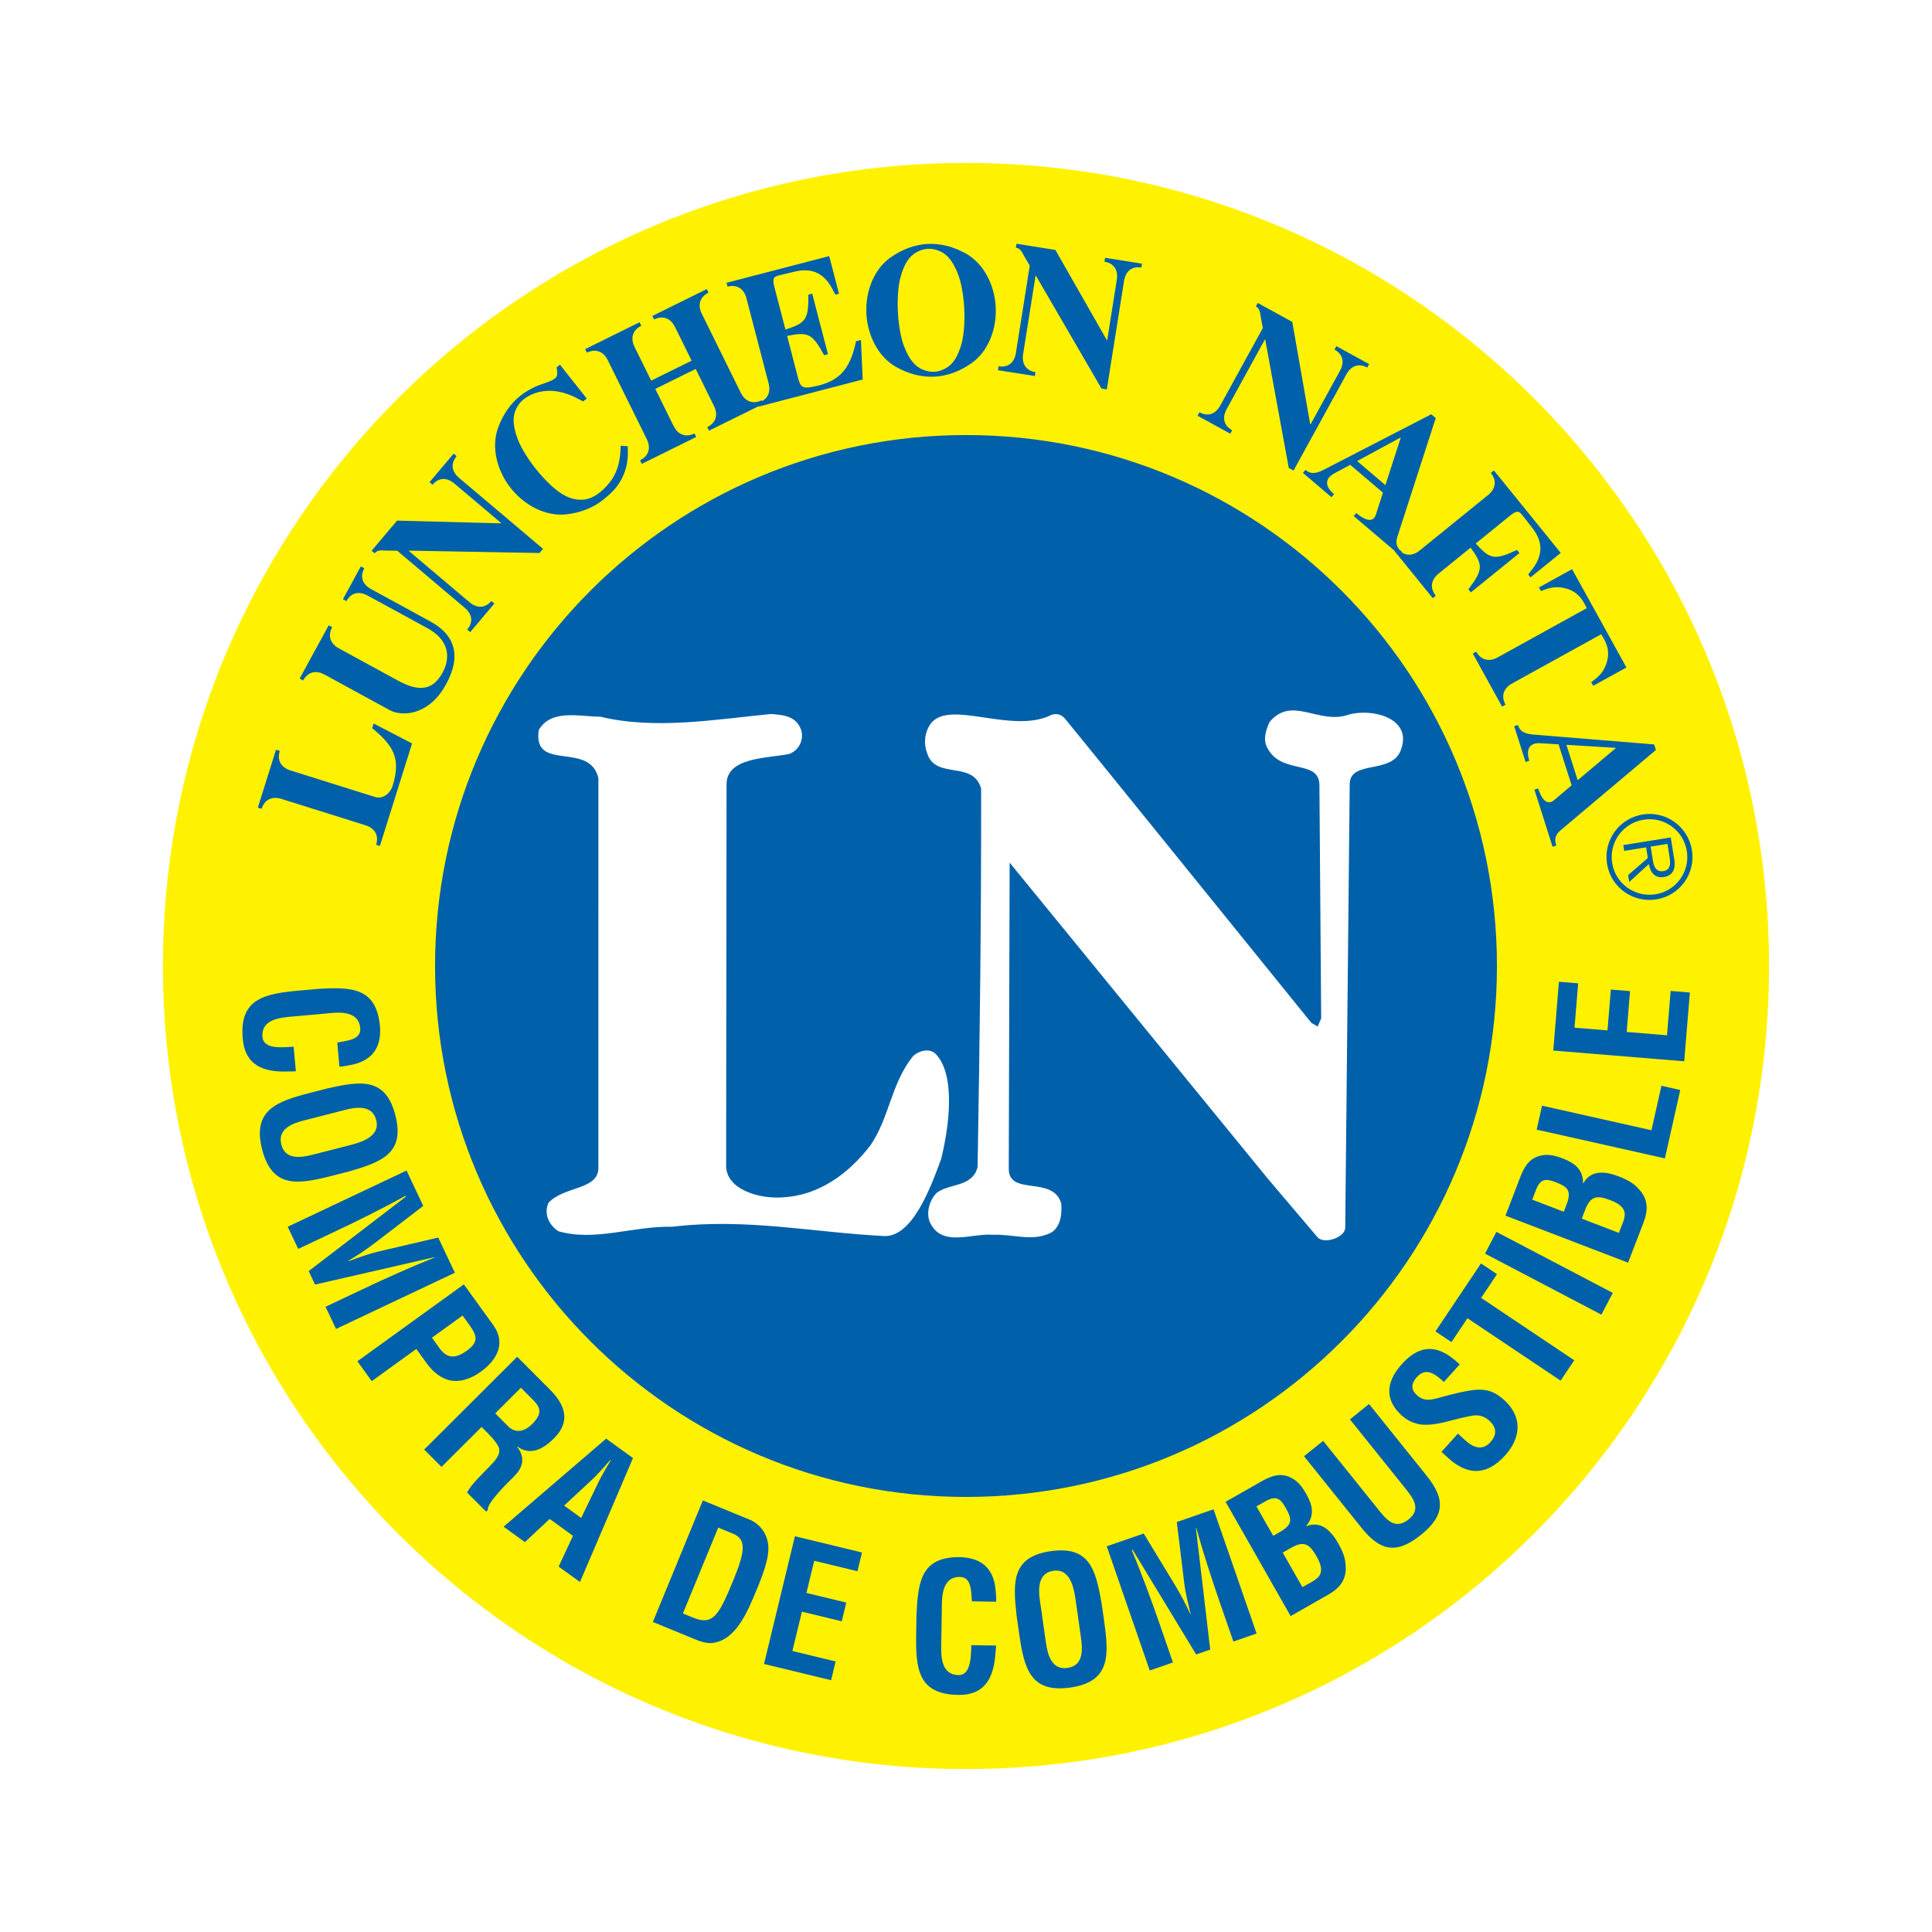 <?xml version="1.0" encoding="utf-8"?>
<!-- Generator: Adobe Illustrator 13.0.0, SVG Export Plug-In . SVG Version: 6.00 Build 14948)  -->
<!DOCTYPE svg PUBLIC "-//W3C//DTD SVG 1.0//EN" "http://www.w3.org/TR/2001/REC-SVG-20010904/DTD/svg10.dtd">
<svg version="1.0" id="Layer_1" xmlns="http://www.w3.org/2000/svg" xmlns:xlink="http://www.w3.org/1999/xlink" x="0px" y="0px"
	 width="192.756px" height="192.756px" viewBox="0 0 192.756 192.756" enable-background="new 0 0 192.756 192.756"
	 xml:space="preserve">
<g>
	<polygon fill-rule="evenodd" clip-rule="evenodd" fill="#FFFFFF" points="0,0 192.756,0 192.756,192.756 0,192.756 0,0 	"/>
	<path fill-rule="evenodd" clip-rule="evenodd" fill="#FFF200" d="M96.379,176.498c44.248,0,80.119-35.871,80.119-80.119
		c0-44.251-35.871-80.122-80.119-80.122c-44.249,0-80.122,35.871-80.122,80.122C16.257,140.627,52.13,176.498,96.379,176.498
		L96.379,176.498z"/>
	<path fill-rule="evenodd" clip-rule="evenodd" fill="#0060A9" d="M96.379,149.35c29.254,0,52.971-23.718,52.971-52.97
		c0-29.257-23.717-52.975-52.971-52.975c-29.257,0-52.973,23.717-52.973,52.975C43.406,125.632,67.122,149.35,96.379,149.35
		L96.379,149.35z"/>
	<path fill-rule="evenodd" clip-rule="evenodd" fill="#0060A9" d="M37.277,72.184l3.836,1.989l-3.212,10.228l-0.376-0.118
		c0.292-0.931-0.129-1.652-1.06-1.944l-8.385-2.633c-0.931-0.292-1.688,0.06-1.98,0.989l-0.376-0.117l1.813-5.776l0.376,0.118
		c-0.293,0.931,0.128,1.651,1.058,1.944l8.458,2.655c0.786,0.247,1.522-0.406,1.729-1.068c0.883-2.808,0.078-4.062-2.027-5.803
		L37.277,72.184L37.277,72.184z"/>
	<path fill-rule="evenodd" clip-rule="evenodd" fill="#0060A9" d="M42.933,62.003c2.928,1.597,2.943,4.038,1.339,6.664
		c-1.684,2.732-4.212,2.826-5.397,2.18l-6.498-3.546c-0.855-0.467-1.667-0.271-2.134,0.586l-0.346-0.188l2.9-5.314l0.345,0.188
		c-0.467,0.855-0.191,1.646,0.662,2.112l5.939,3.24c1.217,0.665,2.685,1.145,3.754,0.084c0.931-0.922,2.309-3.606-0.864-5.34
		l-5.956-3.25c-0.855-0.467-1.649-0.302-2.117,0.554l-0.345-0.189l1.786-3.274l0.345,0.189c-0.468,0.856-0.175,1.613,0.681,2.079
		L42.933,62.003L42.933,62.003z"/>
	<path fill-rule="evenodd" clip-rule="evenodd" fill="#0060A9" d="M53.829,55.173l-13.018-0.235l-0.023,0.028l6.049,5.114
		c0.745,0.628,1.557,0.626,2.185-0.117l0.301,0.253l-2.407,2.847l-0.3-0.253c0.63-0.744,0.495-1.543-0.25-2.172l-6.736-5.694
		l-1.092-0.014c-0.412-0.006-0.834-0.116-1.161,0.27l-0.299-0.254l2.538-3.003l10.362,0.271l0.024-0.028l-4.664-3.94
		c-0.744-0.629-1.555-0.627-2.184,0.116l-0.3-0.254l2.405-2.846l0.301,0.253c-0.629,0.744-0.495,1.542,0.249,2.17l8.369,7.073
		L53.829,55.173L53.829,55.173z"/>
	<path fill-rule="evenodd" clip-rule="evenodd" fill="#0060A9" d="M58.54,39.764l-0.367,0.29c-0.616-0.326-2.826-1.731-5.15-0.682
		c-0.352,0.159-0.554,0.295-0.803,0.493c-0.266,0.209-0.528,0.512-0.724,0.929c-0.366,0.745-0.338,1.628,0.105,2.88
		c0.278,0.807,0.956,1.966,1.827,3.07c0.874,1.102,1.845,2.029,2.565,2.486c0.868,0.556,1.653,0.7,2.384,0.6
		c0.816-0.119,1.688-0.737,2.455-1.702c1.033-1.292,1.073-2.903,1.095-3.66l0.713,0.057c-0.007,0.866,0.139,2.23-1.017,3.909
		c-0.238,0.333-0.625,0.781-1.479,1.456c-0.984,0.778-2.257,1.284-3.714,1.433c-1.999,0.194-4.1-0.891-5.471-2.626
		c-1.373-1.734-1.944-4.029-1.295-5.927c0.482-1.384,1.267-2.507,2.251-3.285c0.663-0.523,1.457-0.937,2.331-1.221
		c1.569-0.524,1.38-0.733,1.295-1.624l0.325-0.255L58.54,39.764L58.54,39.764z"/>
	<path fill-rule="evenodd" clip-rule="evenodd" fill="#0060A9" d="M65.377,38.799l1.826,3.698c0.431,0.875,1.209,1.18,2.084,0.749
		l0.173,0.353l-5.428,2.68l-0.175-0.354c0.874-0.431,1.104-1.235,0.674-2.11l-3.894-7.882c-0.431-0.874-1.208-1.179-2.083-0.748
		l-0.174-0.353l5.429-2.681l0.173,0.354c-0.874,0.432-1.104,1.235-0.672,2.11l1.66,3.361l4.034-1.991l-1.66-3.362
		c-0.43-0.874-1.209-1.179-2.083-0.748l-0.175-0.353l5.43-2.68l0.174,0.353c-0.874,0.431-1.104,1.235-0.672,2.11l3.89,7.882
		c0.431,0.874,1.209,1.18,2.083,0.749l0.176,0.354l-5.43,2.679l-0.174-0.353c0.874-0.432,1.104-1.235,0.672-2.108l-1.824-3.699
		L65.377,38.799L65.377,38.799z"/>
	<path fill-rule="evenodd" clip-rule="evenodd" fill="#0060A9" d="M79.602,37.631c0.241,0.925,0.414,1.149,1.359,0.983
		c2.649-0.458,3.838-1.619,4.445-4.566l0.49-0.128l0.176,3.944l-10.373,2.699l-0.098-0.38c0.942-0.246,1.331-0.986,1.084-1.928
		l-2.213-8.505c-0.246-0.943-0.945-1.399-1.889-1.153l-0.099-0.381l10.245-2.667l0.978,3.754l-0.361,0.094
		c-0.344-0.569-1.125-2.979-3.993-2.312l-1.568,0.37c-0.657,0.152-0.742,0.349-0.501,1.273l1.082,4.151
		c2.056-0.651,2.307-1.025,2.287-3.479l0.382-0.099l1.573,6.038l-0.383,0.099c-1.177-2.152-1.58-2.356-3.694-1.923L79.602,37.631
		L79.602,37.631z"/>
	<path fill-rule="evenodd" clip-rule="evenodd" fill="#0060A9" d="M96.969,36.206c-1.193,0.849-2.482,1.309-3.737,1.374
		c-1.251,0.065-2.582-0.26-3.856-0.982c-1.739-0.999-2.823-3.099-2.937-5.306c-0.113-2.207,0.748-4.407,2.375-5.58
		c1.193-0.849,2.483-1.311,3.736-1.374c1.252-0.065,2.583,0.26,3.857,0.982c1.74,0.998,2.824,3.099,2.936,5.305
		C99.458,32.833,98.597,35.035,96.969,36.206L96.969,36.206z M94.335,36.754c0.73-0.394,1.217-1.132,1.582-2.407
		c0.24-0.818,0.357-2.156,0.287-3.559c-0.073-1.402-0.329-2.721-0.65-3.511c-0.497-1.232-1.055-1.915-1.823-2.232
		c-0.421-0.184-0.819-0.239-1.156-0.222c-0.335,0.017-0.724,0.113-1.126,0.339c-0.729,0.394-1.216,1.132-1.581,2.408
		c-0.24,0.819-0.357,2.155-0.287,3.559c0.074,1.402,0.329,2.721,0.651,3.511c0.495,1.231,1.054,1.916,1.821,2.232
		c0.423,0.184,0.819,0.239,1.157,0.22C93.546,37.076,93.934,36.981,94.335,36.754L94.335,36.754z"/>
	<path fill-rule="evenodd" clip-rule="evenodd" fill="#0060A9" d="M109.892,38.762l-6.536-11.253l-0.037-0.007l-1.241,7.822
		c-0.152,0.961,0.27,1.653,1.231,1.806l-0.062,0.387l-3.68-0.583l0.062-0.388c0.962,0.152,1.578-0.375,1.729-1.337l1.381-8.708
		l-0.552-0.94c-0.209-0.355-0.332-0.773-0.833-0.853l0.062-0.388l3.882,0.616l5.131,9.001l0.038,0.006l0.957-6.028
		c0.15-0.96-0.27-1.653-1.231-1.805l0.062-0.388l3.679,0.583l-0.062,0.388c-0.961-0.152-1.576,0.376-1.727,1.337l-1.717,10.817
		L109.892,38.762L109.892,38.762z"/>
	<path fill-rule="evenodd" clip-rule="evenodd" fill="#0060A9" d="M128.582,46.688l-2.35-12.804l-0.032-0.019l-3.812,6.944
		c-0.468,0.854-0.307,1.646,0.547,2.116l-0.189,0.345l-3.267-1.793l0.19-0.345c0.854,0.469,1.609,0.179,2.079-0.674l4.245-7.731
		l-0.203-1.073c-0.075-0.406-0.052-0.84-0.494-1.084l0.19-0.344l3.447,1.893l1.786,10.209l0.033,0.018l2.937-5.352
		c0.47-0.854,0.306-1.647-0.547-2.115l0.189-0.345l3.266,1.793l-0.188,0.345c-0.854-0.468-1.611-0.179-2.079,0.674l-5.274,9.602
		L128.582,46.688L128.582,46.688z"/>
	<path fill-rule="evenodd" clip-rule="evenodd" fill="#0060A9" d="M143.244,41.708l-3.832,11.854
		c-0.296,0.929,0.253,1.322,0.454,1.492l-0.256,0.3l-4.551-3.867l0.255-0.301c0.6,0.509,1.635,1.17,1.964,0.146l0.698-2.182
		l-3.266-2.777l-1.592,0.86c-0.902,0.485-1.002,1.237-0.018,2.074l-0.255,0.299l-2.854-2.425l0.254-0.299
		c0.386,0.327,0.852,0.501,1.833-0.017l10.722-5.534L143.244,41.708L143.244,41.708z M138.222,48.399l1.54-4.761l-4.364,2.361
		L138.222,48.399L138.222,48.399z"/>
	<path fill-rule="evenodd" clip-rule="evenodd" fill="#0060A9" d="M143.522,57.235c-0.756,0.614-0.884,1.44-0.27,2.198l-0.306,0.247
		l-3.812-4.702l0.305-0.248c0.614,0.757,1.449,0.804,2.205,0.191l6.827-5.536c0.757-0.612,0.884-1.439,0.27-2.196l0.307-0.249
		l6.668,8.224l-3.015,2.443l-0.234-0.291c0.376-0.547,2.247-2.256,0.451-4.589l-0.985-1.275c-0.411-0.536-0.623-0.532-1.365,0.07
		l-3.334,2.703c1.445,1.603,1.89,1.675,4.115,0.642l0.248,0.306l-4.846,3.931l-0.248-0.307c1.471-1.963,1.492-2.415,0.221-4.159
		L143.522,57.235L143.522,57.235z"/>
	<path fill-rule="evenodd" clip-rule="evenodd" fill="#0060A9" d="M150.858,68.192c-0.853,0.47-1.12,1.261-0.65,2.113l-0.346,0.19
		l-2.921-5.291l0.344-0.189c0.472,0.851,1.283,1.044,2.134,0.574l8.894-4.914c-0.232-0.384-0.606-1.566-2.065-1.959
		c-1.261-0.35-2.037,0.101-2.51,0.254l-0.198-0.36l3.307-1.828l5.421,9.811l-3.309,1.827l-0.2-0.361
		c0.382-0.316,1.177-0.734,1.553-1.989c0.442-1.442-0.357-2.39-0.559-2.792L150.858,68.192L150.858,68.192z"/>
	<path fill-rule="evenodd" clip-rule="evenodd" fill="#0060A9" d="M165.212,74.824l-9.532,8.029
		c-0.741,0.631-0.483,1.255-0.404,1.506l-0.375,0.12l-1.812-5.693l0.373-0.119c0.239,0.749,0.771,1.856,1.59,1.165l1.75-1.482
		l-1.303-4.086l-1.805-0.112c-1.024-0.067-1.505,0.519-1.112,1.75l-0.374,0.12l-1.138-3.57l0.374-0.118
		c0.153,0.481,0.455,0.877,1.563,0.957l12.028,0.982L165.212,74.824L165.212,74.824z M157.406,77.842l3.828-3.225l-4.954-0.308
		L157.406,77.842L157.406,77.842z"/>
	<path fill-rule="evenodd" clip-rule="evenodd" fill="#0060A9" d="M163.896,81.261c2.329-0.376,4.53,1.214,4.909,3.564
		c0.378,2.339-1.214,4.53-3.542,4.906c-2.352,0.38-4.551-1.2-4.928-3.54C159.956,83.84,161.547,81.64,163.896,81.261L163.896,81.261
		z M165.181,89.22c2.051-0.329,3.446-2.262,3.114-4.312c-0.332-2.064-2.263-3.457-4.312-3.126c-2.074,0.334-3.469,2.266-3.137,4.327
		C161.176,88.159,163.108,89.555,165.181,89.22L165.181,89.22z M162.549,87.996l-0.11-0.688l1.966-1.705l-0.171-1.065l-2.184,0.353
		l-0.094-0.576l4.733-0.763l0.332,2.061c0.064,0.4,0.107,0.803-0.046,1.19c-0.144,0.387-0.536,0.632-0.935,0.697
		c-0.931,0.15-1.381-0.448-1.537-1.289L162.549,87.996L162.549,87.996z M164.83,85.353c0.108,0.666,0.164,1.713,1.127,1.559
		c0.732-0.118,0.716-0.776,0.621-1.364l-0.217-1.352l-1.675,0.271L164.83,85.353L164.83,85.353z"/>
	<path fill-rule="evenodd" clip-rule="evenodd" fill="#0060A9" d="M29.517,106.885c-0.244,0.004-0.508,0.01-0.753,0.016
		c-2.396,0.094-4.299-0.543-4.544-3.26c-0.36-4.007,2.158-4.498,5.641-4.812l1.864-0.167c3.336-0.196,5.832-0.159,6.186,3.742
		c0.162,2.181-0.843,3.501-3.057,3.876c-0.328,0.064-0.654,0.131-0.989,0.142l-0.216-2.403c0.827-0.18,2.402-0.234,2.292-1.436
		c-0.173-1.915-2.44-1.554-3.45-1.461l-3.624,0.326c-1.078,0.097-2.831,0.343-2.68,2.016c0.12,1.341,2.269,0.989,3.108,0.966
		L29.517,106.885L29.517,106.885z"/>
	<path fill-rule="evenodd" clip-rule="evenodd" fill="#0060A9" d="M32.756,108.57c3.257-0.725,5.725-1.085,6.692,2.703
		c0.97,3.789-1.368,4.657-4.572,5.585l-1.81,0.464c-3.382,0.864-5.919,1.243-6.913-2.648c-0.995-3.89,1.409-4.775,4.794-5.641
		L32.756,108.57L32.756,108.57z M30.385,111.772c-1.05,0.267-2.735,0.789-2.321,2.412c0.435,1.692,2.179,1.264,3.398,0.953
		l3.249-0.831c1.014-0.262,3.276-0.785,2.827-2.544c-0.476-1.86-2.653-1.142-3.634-0.89L30.385,111.772L30.385,111.772z"/>
	<path fill-rule="evenodd" clip-rule="evenodd" fill="#0060A9" d="M29.753,124.604l-1.048-2.212l11.855-5.605l1.668,3.524
		l-4.94,3.788c-0.812,0.614-1.67,1.175-2.543,1.702l0.018,0.033c1.22-0.443,2.049-0.738,2.897-0.946l6.062-1.417l1.66,3.511
		l-11.857,5.607l-1.046-2.214l3.731-1.765c2.355-1.112,4.733-2.18,7.157-3.151l-0.015-0.032l-11.919,2.735l-0.635-1.346l9.698-7.427
		l-0.038-0.081c-2.287,1.258-4.62,2.419-6.975,3.532L29.753,124.604L29.753,124.604z"/>
	<path fill-rule="evenodd" clip-rule="evenodd" fill="#0060A9" d="M35.657,135.814l10.621-7.671l2.926,4.051
		c1.372,1.897,0.261,3.583-1.226,4.657c-0.907,0.654-2.1,1.15-3.236,0.828c-0.946-0.265-1.706-0.987-2.244-1.763l-0.961-1.331
		l-4.447,3.212L35.657,135.814L35.657,135.814z M43.094,133.461l0.766,1.062c0.624,0.862,1.413,1.18,2.701,0.247
		c1.218-0.88,1.054-1.493,0.247-2.612l-0.655-0.906L43.094,133.461L43.094,133.461z"/>
	<path fill-rule="evenodd" clip-rule="evenodd" fill="#0060A9" d="M48.047,142.368l-3.998,3.984l-1.727-1.731l9.28-9.255l3.271,3.28
		c1.493,1.497,2.108,3.153,0.4,4.856c-1.013,1.011-2.337,1.813-3.658,0.81l-0.025,0.025c0.888,1.162,0.542,2.126-0.349,3.014
		c-0.384,0.383-2.711,2.602-2.563,3.296l-0.174,0.172l-1.899-1.904c0.384-0.805,1.558-1.901,2.165-2.531
		c0.558-0.578,1.35-1.345,0.931-2.111c-0.333-0.605-0.852-1.101-1.345-1.596L48.047,142.368L48.047,142.368z M49.408,141.01
		l1.358,1.362c0.604,0.531,1.419,0.607,2.348-0.317c1.038-1.038,0.78-1.644,0.139-2.312l-1.282-1.287L49.408,141.01L49.408,141.01z"
		/>
	<path fill-rule="evenodd" clip-rule="evenodd" fill="#0060A9" d="M50.245,152.317l10.232-8.783l2.677,1.939l-5.29,12.365
		l-2.126-1.538l1.428-3.073l-2.324-1.681l-2.475,2.312L50.245,152.317L50.245,152.317z M56.283,150.214l1.7,1.232l1.648-3.406
		c0.26-0.568,0.565-1.08,0.869-1.617c0.16-0.252,0.306-0.513,0.442-0.759l-0.028-0.021c-0.193,0.204-0.395,0.426-0.583,0.657
		c-0.417,0.454-0.807,0.905-1.267,1.329L56.283,150.214L56.283,150.214z"/>
	<path fill-rule="evenodd" clip-rule="evenodd" fill="#0060A9" d="M65.137,161.821l4.988-12.123l4.722,1.942
		c0.549,0.226,1.548,0.921,1.778,2.34c0.17,1.052-0.235,2.454-1.062,4.457c-0.983,2.394-2.121,5.157-4.426,5.476
		c-0.62,0.086-1.247-0.135-1.813-0.368L65.137,161.821L65.137,161.821z M69.12,161.38c2.019,0.831,2.587-0.182,4.031-3.688
		c1.177-2.863,1.352-4.114-0.006-4.672l-1.487-0.611l-3.525,8.566L69.12,161.38L69.12,161.38z"/>
	<polygon fill-rule="evenodd" clip-rule="evenodd" fill="#0060A9" points="76.226,166.014 79.31,153.273 86.002,154.894 
		85.55,156.764 81.235,155.717 80.458,158.929 84.434,159.891 83.98,161.759 80.007,160.796 79.057,164.72 83.371,165.766 
		82.918,167.634 76.226,166.014 	"/>
	<path fill-rule="evenodd" clip-rule="evenodd" fill="#0060A9" d="M99.382,164.178c-0.021,0.244-0.043,0.507-0.064,0.751
		c-0.163,2.393-0.996,4.216-3.724,4.172c-4.024-0.065-4.243-2.624-4.186-6.12l0.03-1.871c0.159-3.339,0.462-5.818,4.379-5.753
		c2.187,0.07,3.391,1.209,3.529,3.45c0.03,0.333,0.06,0.665,0.038,0.998l-2.416-0.04c-0.09-0.842,0.023-2.413-1.183-2.434
		c-1.923-0.031-1.805,2.262-1.82,3.277l-0.061,3.638c-0.017,1.084,0.042,2.852,1.719,2.879c1.348,0.022,1.227-2.149,1.293-2.988
		L99.382,164.178L99.382,164.178z"/>
	<path fill-rule="evenodd" clip-rule="evenodd" fill="#0060A9" d="M101.419,161.131c-0.369-3.321-0.46-5.817,3.417-6.371
		c3.878-0.551,4.487,1.87,5.064,5.16l0.264,1.852c0.493,3.462,0.593,6.027-3.387,6.595c-3.982,0.567-4.602-1.924-5.095-5.385
		L101.419,161.131L101.419,161.131z M104.347,163.837c0.153,1.074,0.489,2.81,2.151,2.572c1.73-0.245,1.493-2.032,1.316-3.278
		l-0.474-3.323c-0.147-1.038-0.425-3.348-2.226-3.091c-1.903,0.271-1.424,2.516-1.281,3.52L104.347,163.837L104.347,163.837z"/>
	<path fill-rule="evenodd" clip-rule="evenodd" fill="#0060A9" d="M117.024,165.864l-2.313,0.803l-4.29-12.392l3.685-1.277
		l3.229,5.32c0.525,0.874,0.99,1.786,1.42,2.71l0.033-0.011c-0.309-1.264-0.511-2.117-0.626-2.986l-0.752-6.177l3.667-1.271
		l4.292,12.392l-2.313,0.802l-1.351-3.899c-0.852-2.462-1.654-4.94-2.358-7.455l-0.034,0.012l1.431,12.143l-1.404,0.487
		l-6.337-10.443l-0.083,0.029c1.001,2.409,1.902,4.855,2.756,7.315L117.024,165.864L117.024,165.864z"/>
	<path fill-rule="evenodd" clip-rule="evenodd" fill="#0060A9" d="M128.767,161.235l-6.489-11.401l3.434-1.954
		c0.911-0.52,1.844-0.97,2.894-0.54c0.84,0.347,1.288,0.957,1.729,1.731c0.562,0.987,0.903,2.081-0.009,3.165l0.016,0.031
		c1.297-0.518,2.324,0.226,3.164,1.7c0.268,0.472,0.508,0.96,0.645,1.485c0.365,1.702-0.108,2.779-1.629,3.645L128.767,161.235
		L128.767,161.235z M130.398,158.092c0.44-0.25,0.922-0.466,1.208-0.849c0.432-0.588,0.082-1.376-0.247-1.952
		c-0.7-1.231-1.238-1.61-2.562-0.857l-0.82,0.467l1.966,3.45L130.398,158.092L130.398,158.092z M127.421,153.004
		c0.517-0.295,1.203-0.644,1.296-1.26c0.032-0.402-0.162-0.814-0.475-1.362c-0.483-0.851-0.909-1.172-1.897-0.648l-0.989,0.562
		l1.672,2.932L127.421,153.004L127.421,153.004z"/>
	<path fill-rule="evenodd" clip-rule="evenodd" fill="#0060A9" d="M134.683,141.611l1.906-1.532l5.724,7.127
		c1.817,2.261,1.945,3.928-0.548,5.932c-2.521,2.025-4.121,1.537-5.938-0.723l-5.724-7.126l1.908-1.532l5.593,6.961
		c0.787,0.982,1.645,1.909,2.938,0.869c1.239-0.996,0.519-2.032-0.269-3.013L134.683,141.611L134.683,141.611z"/>
	<path fill-rule="evenodd" clip-rule="evenodd" fill="#0060A9" d="M144.055,137.877c-0.858-0.797-1.785-1.495-2.688-0.493
		c-0.552,0.609-0.657,1.222,0.004,1.818c0.74,0.67,1.45,0.46,2.33,0.218c0.915-0.258,2.639-0.703,3.589-0.765
		c1.173-0.071,1.934,0.262,2.778,1.023c1.843,1.666,1.7,3.754,0.094,5.533c-1.971,2.181-3.896,1.857-5.636,0.286l-0.712-0.646
		l1.643-1.817l0.57,0.517c0.911,0.896,1.858,1.231,2.668,0.336c0.691-0.766,0.618-1.493-0.123-2.161
		c-0.57-0.518-1.194-0.61-1.939-0.435c-1.599,0.278-3.197,0.979-4.839,0.84c-0.712-0.101-1.396-0.413-1.917-0.883
		c-1.661-1.501-1.725-3.257,0.011-5.179c2.615-2.894,4.777-0.8,5.751,0.056L144.055,137.877L144.055,137.877z"/>
	<polygon fill-rule="evenodd" clip-rule="evenodd" fill="#0060A9" points="143.216,132.832 147.758,126.054 149.356,127.122 
		147.771,129.49 157.062,135.715 155.701,137.747 146.409,131.521 144.812,133.903 143.216,132.832 	"/>
	<polygon fill-rule="evenodd" clip-rule="evenodd" fill="#0060A9" points="159.771,131.162 148.159,125.073 149.295,122.905 
		160.909,128.994 159.771,131.162 	"/>
	<path fill-rule="evenodd" clip-rule="evenodd" fill="#0060A9" d="M162.433,125.978l-12.232-4.694l1.416-3.686
		c0.375-0.979,0.811-1.915,1.893-2.249c0.868-0.265,1.601-0.077,2.432,0.241c1.062,0.408,2.018,1.036,1.998,2.451l0.032,0.013
		c0.674-1.22,1.938-1.296,3.52-0.688c0.506,0.192,0.998,0.42,1.439,0.737c1.358,1.086,1.674,2.217,1.05,3.847L162.433,125.978
		L162.433,125.978z M161.702,122.517c0.182-0.472,0.419-0.943,0.396-1.42c-0.039-0.727-0.807-1.114-1.427-1.353
		c-1.322-0.506-1.975-0.459-2.52,0.961l-0.338,0.879l3.701,1.422L161.702,122.517L161.702,122.517z M156.182,120.473
		c0.213-0.554,0.521-1.261,0.201-1.794c-0.229-0.331-0.638-0.526-1.227-0.752c-0.912-0.349-1.446-0.329-1.877,0.701l-0.407,1.062
		l3.147,1.207L156.182,120.473L156.182,120.473z"/>
	<polygon fill-rule="evenodd" clip-rule="evenodd" fill="#0060A9" points="166.108,115.573 153.314,112.703 153.85,110.315 
		164.768,112.764 165.763,108.329 167.64,108.751 166.108,115.573 	"/>
	<polygon fill-rule="evenodd" clip-rule="evenodd" fill="#0060A9" points="168.034,105.887 154.972,104.813 155.535,97.951 
		157.452,98.108 157.089,102.533 160.38,102.803 160.715,98.729 162.63,98.885 162.295,102.959 166.318,103.291 166.682,98.868 
		168.599,99.024 168.034,105.887 	"/>
	<path fill-rule="evenodd" clip-rule="evenodd" fill="#FFFFFF" d="M139.81,74.698c-0.799,2.666-5.143,1.024-5.149,3.553
		l-0.446,44.23c-0.014,0.998-2.097,1.674-2.752,0.976l-4.974-5.862l-25.756-31.528c0,0-0.088,28.374-0.088,30.553
		c0,2.749,4.438,0.621,5.239,3.465c0.089,1.154-0.109,2.299-0.975,2.874c-1.864,0.978-3.822,0.145-5.865,0.235
		c-2.131-0.179-5.15,1.331-6.306-1.333c-0.354-0.979,0.049-2.18,0.709-2.844c1.243-0.976,3.553-0.532,4.086-2.573
		c0.229-13.046,0.368-24.837,0.354-37.748c-0.799-2.931-4.617-0.799-5.417-3.641c-0.356-0.977-0.177-2.132,0.445-2.931
		c1.953-2.333,8.082,1.154,11.989-0.799c0,0,0.737-0.332,1.333,0.354c0.595,0.687,24.601,30.376,24.601,30.376l0.622,0.354
		l0.354-0.8l-0.177-23.358c-0.096-2.478-3.736-0.969-5.151-3.553c-0.533-0.887-0.178-1.865,0.178-2.664
		c2.22-2.665,4.886,0.268,7.816-0.71C136.79,70.613,140.877,71.59,139.81,74.698L139.81,74.698z"/>
	<path fill-rule="evenodd" clip-rule="evenodd" fill="#FFFFFF" d="M79.859,72.655c0.446,0.978-0.087,2.221-1.154,2.577
		c-2.308,0.444-6.207,0.333-6.217,3.019l-0.041,38.047c0,2.396,3.327,3.34,5.636,3.164c3.553-0.179,6.573-2.31,8.794-5.24
		c1.864-2.755,2.042-6.129,4.174-8.794c0.488-0.548,1.58-0.885,2.221-0.354c2.117,2.018,1.44,7.323,0.622,10.569
		c-1.067,2.932-2.874,7.732-5.633,7.68c-7.104-0.354-13.818-1.817-21.19-0.929c-3.907-0.091-7.727,1.51-11.37,0.442
		c-1.064-0.709-1.42-1.864-0.976-2.841c1.599-1.688,4.976-1.251,4.976-3.486l-0.001-38.879c-0.888-3.73-6.573-0.532-5.95-4.796
		c1.243-2.132,4.084-1.332,6.127-1.332c5.506,1.332,11.545,0.266,17.052-0.267C78.083,71.324,79.326,71.412,79.859,72.655
		L79.859,72.655z"/>
</g>
</svg>
